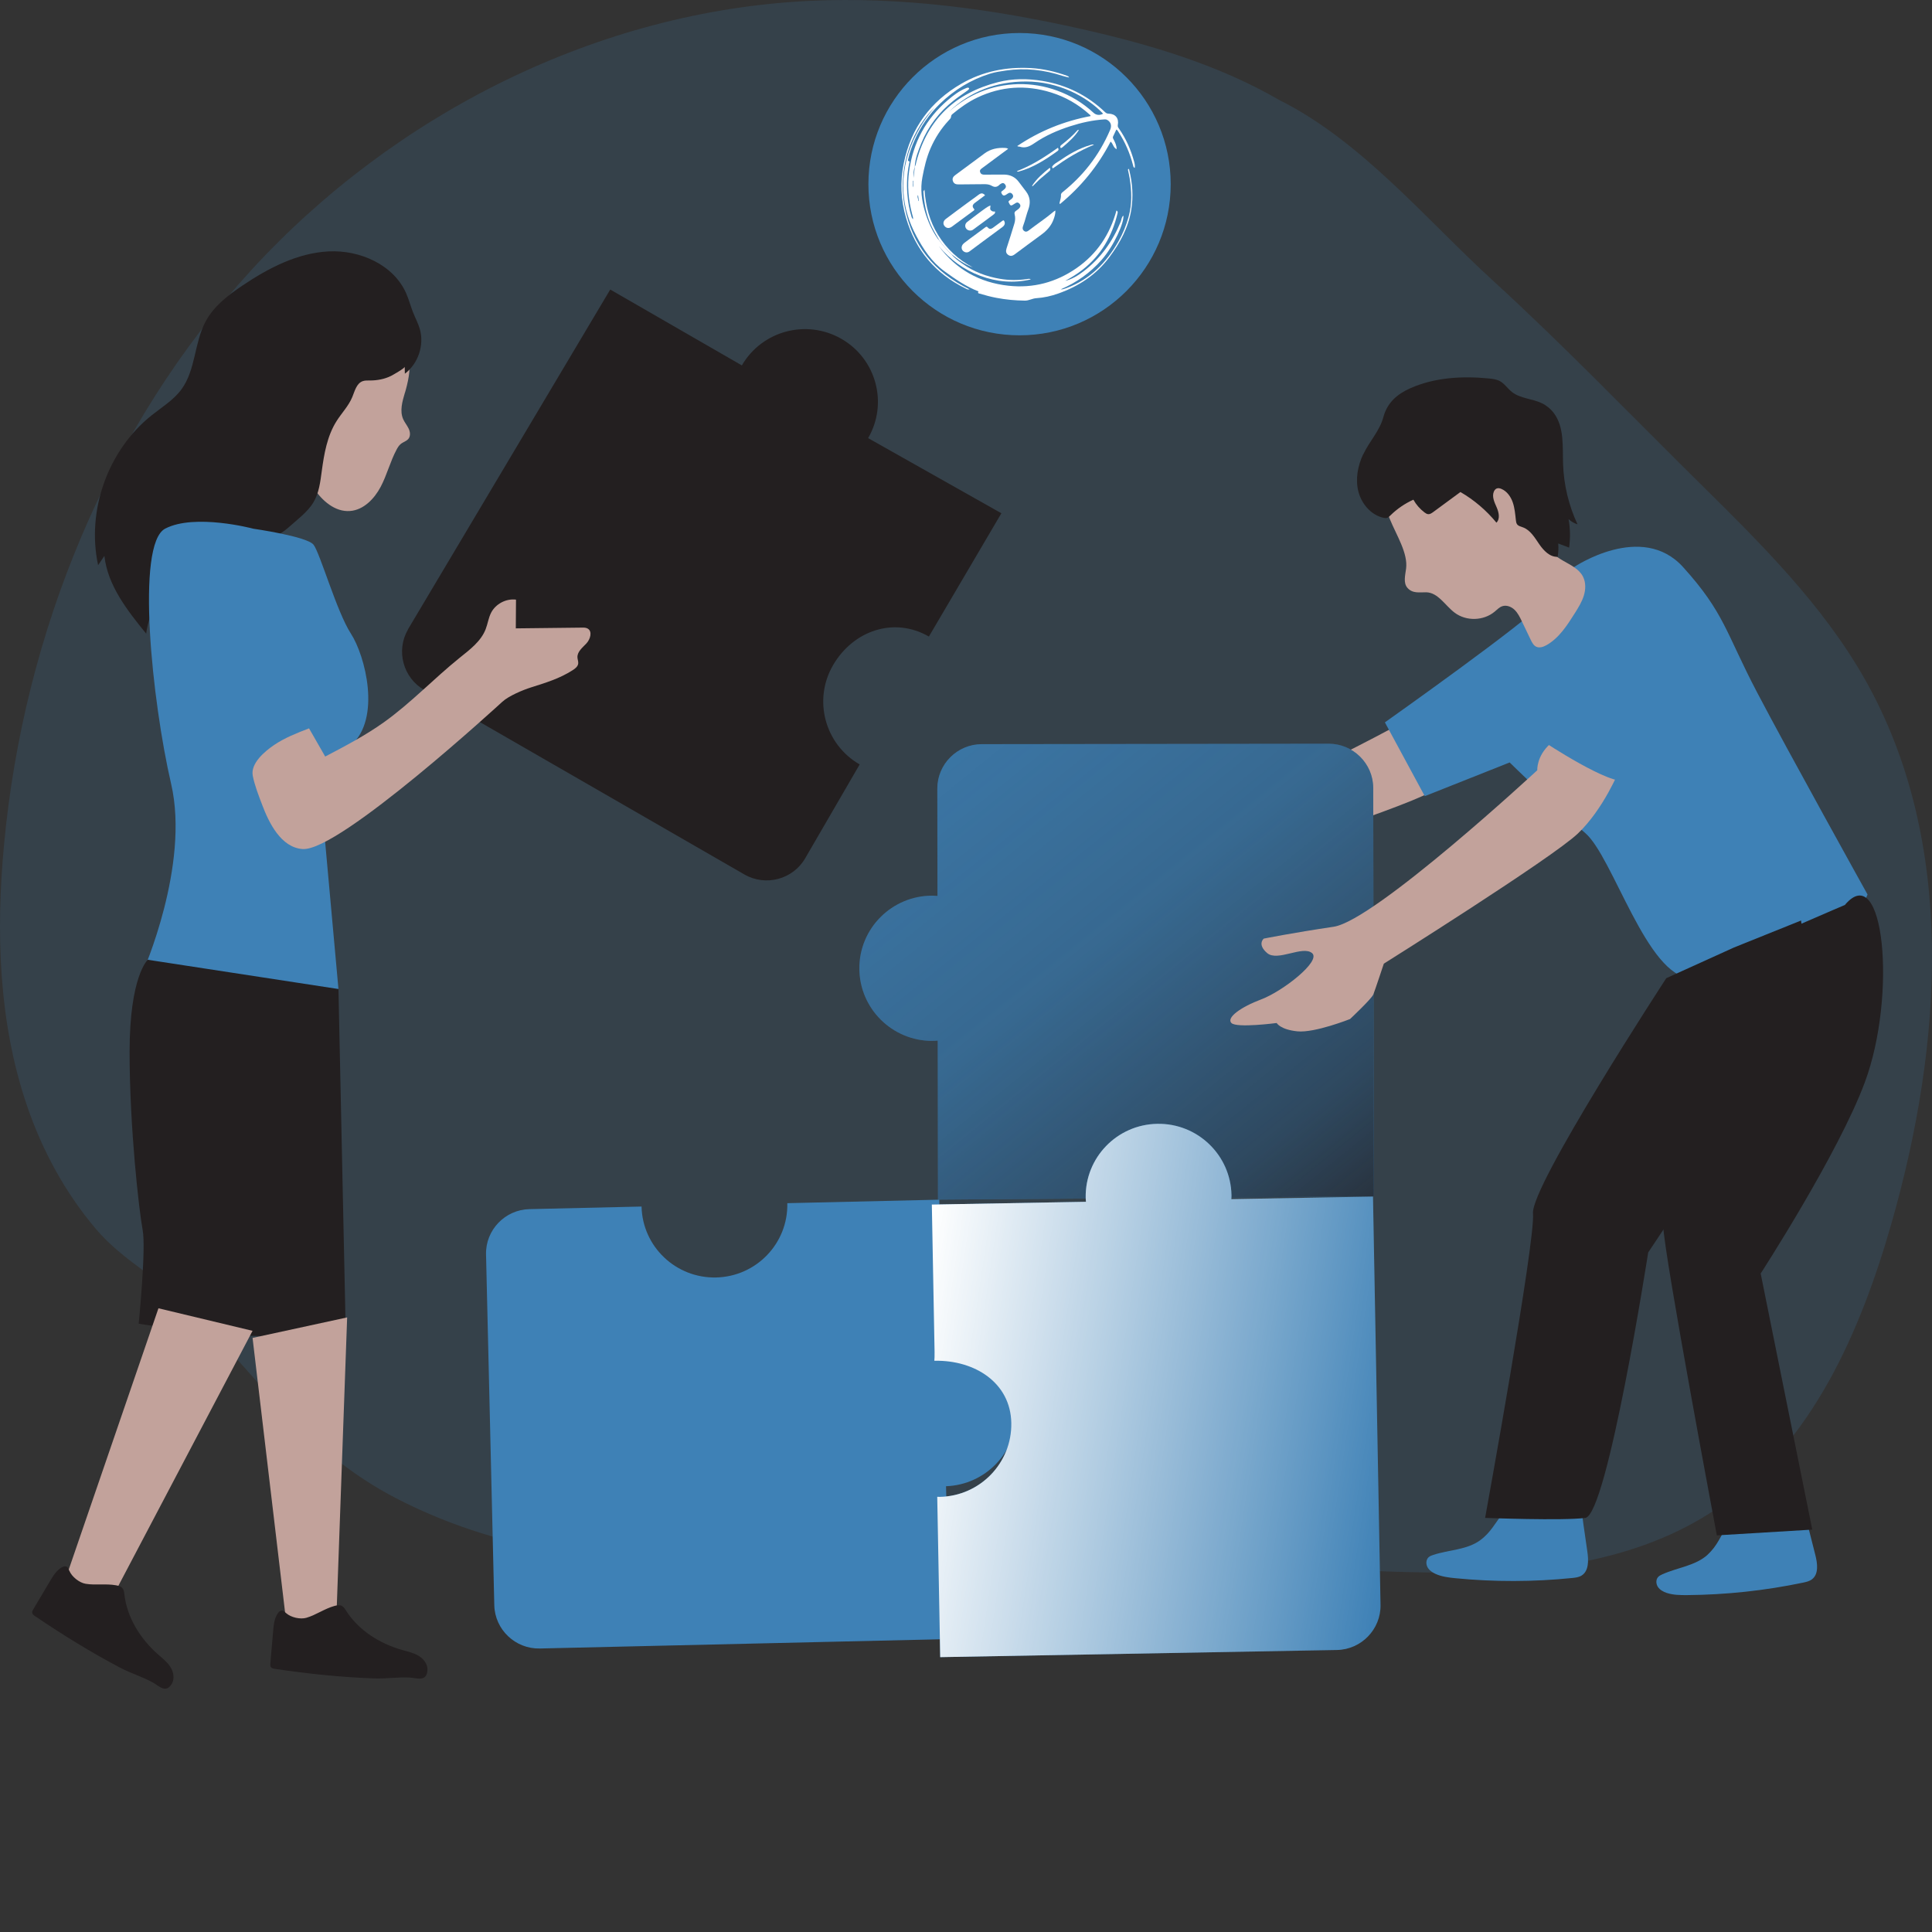 <?xml version="1.0" encoding="UTF-8" standalone="no"?>
<!DOCTYPE svg PUBLIC "-//W3C//DTD SVG 1.1//EN" "http://www.w3.org/Graphics/SVG/1.1/DTD/svg11.dtd">
<!-- Created with Vectornator (http://vectornator.io/) -->
<svg height="100%" stroke-miterlimit="10" style="fill-rule:nonzero;clip-rule:evenodd;stroke-linecap:round;stroke-linejoin:round;" version="1.1" viewBox="0 0 1024 1024" width="100%" xml:space="preserve" xmlns="http://www.w3.org/2000/svg" xmlns:vectornator="http://vectornator.io" xmlns:xlink="http://www.w3.org/1999/xlink">
<rect x="0" y="0" width="1024" height="1024" fill="#333333" stroke="none"/>
<defs>
<linearGradient gradientTransform="matrix(-636.275 -775.512 775.512 -636.275 748.777 688.714)" gradientUnits="userSpaceOnUse" id="LinearGradient" x1="0" x2="1" y1="0" y2="0">
<stop offset="0" stop-color="#231f20"/>
<stop offset="0.08" stop-color="#231f20" stop-opacity="0.69"/>
<stop offset="0.11" stop-color="#231f20" stop-opacity="0.58"/>
<stop offset="0.25" stop-color="#231f20" stop-opacity="0.25"/>
<stop offset="0.45" stop-color="#231f20" stop-opacity="0.05"/>
<stop offset="1" stop-color="#231f20" stop-opacity="0"/>
</linearGradient>
<linearGradient gradientTransform="matrix(263.479 38.39 -38.39 263.479 481.201 725.773)" gradientUnits="userSpaceOnUse" id="LinearGradient_2" x1="0" x2="1" y1="0" y2="0">
<stop offset="0" stop-color="#ffffff"/>
<stop offset="1" stop-color="#ffffff" stop-opacity="0"/>
</linearGradient>
</defs>
<clipPath id="ArtboardFrame">
<rect height="1024" width="1024" x="0" y="0"/>
</clipPath>
<g clip-path="url(#ArtboardFrame)" id="Layer-1" vectornator:layerName="Layer 1">
<g opacity="1" vectornator:layerName="Group 1">
<path d="M969.485 731.769C954.569 758.614 935.382 782.387 909.988 799.575C867.575 828.293 813.843 834.394 762.615 833.573C715.93 832.816 661.02 831.133 618.165 811.546C579.181 793.748 541.27 800.564 500.035 810.2C403.932 832.669 298.382 839.569 210.589 794.442C161.759 769.343 137.922 731.285 101.211 693.942C85.937 678.415 65.487 668.696 50.718 651.255C34.54 632.152 22.359 609.704 14.301 586.036C-0.783 541.792-2.214 493.951 2.162 447.414C12.66 335.511 57.261 225.964 133.231 143.115C209.2 60.266 317.043 5.756 429.325 0.454C477.776-1.839 526.291 4.767 573.606 15.454C609.813 23.638 645.852 34.389 677.977 52.966C721.674 74.804 755.693 116.207 791.206 148.648C829.138 183.32 864.356 220.053 901.131 256.344C933.446 288.238 966.182 320.679 988.525 360.189C1037.12 446.131 1029.7 553.258 1002.58 648.204C994.415 676.795 983.959 705.723 969.506 731.769L969.485 731.769Z" fill="#3e81b6" fill-rule="nonzero" opacity="0.18" stroke="none" vectornator:layerName="path"/>
<path d="M214.587 208.208C213.24 212.794 211.747 217.865 213.724 222.24C214.503 223.945 215.744 225.417 216.564 227.1C217.385 228.783 217.679 230.95 216.564 232.465C215.555 233.833 213.682 234.253 212.378 235.347C211.452 236.105 210.8 237.178 210.232 238.23C206.824 244.562 205.12 251.694 201.753 258.048C198.387 264.401 192.707 270.292 185.554 270.839C177.58 271.47 170.596 265.348 166.241 258.637C159.319 247.949 156.5 234.674 158.477 222.072C160.182 211.153 165.378 200.95 172.489 192.492C175.434 189 178.779 185.697 182.882 183.698C187.595 181.405 193.001 180.963 198.24 180.942C205.33 180.921 214.334 182.436 216.606 190.452C217.995 195.396 216.017 203.474 214.629 208.187L214.587 208.208Z" fill="#c2a29b" fill-rule="nonzero" opacity="1" stroke="none" vectornator:layerName="path"/>
<path d="M196.115 201.665C194.789 201.665 193.422 201.581 192.18 202.044C188.94 203.243 188.036 207.261 186.71 210.459C184.775 215.172 181.072 218.916 178.358 223.229C173.393 231.098 171.773 240.565 170.532 249.78C169.775 255.418 169.08 261.267 166.177 266.169C163.126 271.344 157.32 275.594 152.902 279.57C147.958 283.988 141.268 286.702 135.124 288.932C122.249 293.603 108.216 296.022 96.792 304.017C86.315 311.338 79.141 323.183 77.479 335.848C67.486 323.582 57.093 310.37 55.326 294.634C54.211 296.274 53.117 297.915 52.002 299.556C45.753 270.587 57.219 238.545 80.404 220.095C85.916 215.719 92.101 211.953 96.245 206.272C103.777 195.922 102.936 181.531 109.037 170.276C113.371 162.26 120.881 156.475 128.455 151.383C142.214 142.126 157.551 134.111 174.108 133.248C190.666 132.386 208.569 140.254 215.259 155.423C216.711 158.726 217.616 162.239 218.941 165.605C220.119 168.551 221.634 171.37 222.518 174.399C224.958 182.899 221.655 192.745 214.586 198.067C214.565 196.847 214.544 195.606 214.502 194.386C214.502 195.206 208.233 198.741 207.286 199.225C203.857 200.95 199.88 201.665 196.072 201.665L196.115 201.665Z" fill="#231f20" fill-rule="nonzero" opacity="1" stroke="none" vectornator:layerName="path"/>
<path d="M134.093 280.201C134.093 280.201 162.706 284.283 166.177 288.701C169.648 293.119 178.442 324.192 185.995 335.848C193.548 347.503 202.237 380.828 185.995 395.092C169.753 409.356 169.753 417.729 169.753 417.729L179.389 524.225C179.389 524.225 89.45 533.65 75.607 515.41C75.607 515.41 100.769 458.796 90.691 415.415C80.635 372.013 71.82 288.364 87.557 280.18C103.272 271.996 134.093 280.18 134.093 280.18L134.093 280.201Z" fill="#3e81b6" fill-rule="nonzero" opacity="1" stroke="none" vectornator:layerName="path"/>
<path d="M78.32 508.72C78.32 508.72 68.685 517.304 68.685 557.55C68.685 597.796 73.713 641.83 75.606 651.886C77.5 661.942 73.502 701.579 73.502 701.579C73.502 701.579 162.411 716.663 183.154 701.579L179.389 524.204L78.32 508.699L78.32 508.72Z" fill="#231f20" fill-rule="nonzero" opacity="1" stroke="none" vectornator:layerName="path"/>
<path d="M83.98 693.416L34.098 838.707L56.735 851.919L133.862 705.365L83.98 693.416Z" fill="#c2a29b" fill-rule="nonzero" opacity="1" stroke="none" vectornator:layerName="path"/>
<path d="M36.77 832.648C36.412 831.764 36.097 830.733 35.234 830.333C34.477 829.976 33.572 830.291 32.836 830.691C29.954 832.29 28.144 835.256 26.461 838.097C23.516 843.083 20.549 848.048 17.604 853.034C17.288 853.56 16.973 854.128 17.036 854.717C17.12 855.537 17.857 856.105 18.551 856.568C33.151 866.477 48.194 875.755 63.804 883.981C69.4 886.927 75.733 888.799 81.182 891.85C84.359 893.638 87.977 897.761 91.112 892.333C92.669 889.619 91.954 886.064 90.249 883.434C88.545 880.804 86 878.848 83.644 876.765C74.387 868.581 67.381 857.41 65.929 845.123C65.803 843.987 65.677 842.767 64.982 841.862C64.162 840.81 62.731 840.453 61.406 840.221C56.083 839.275 50.634 840.306 45.396 839.443C42.051 838.896 38.074 835.719 36.791 832.606L36.77 832.648Z" fill="#231f20" fill-rule="nonzero" opacity="1" stroke="none" vectornator:layerName="path"/>
<path d="M133.862 709.131L151.933 861.681L178.063 863.763L183.996 698.255L133.862 709.131Z" fill="#c2a29b" fill-rule="nonzero" opacity="1" stroke="none" vectornator:layerName="path"/>
<path d="M151.702 855.053C150.987 854.422 150.271 853.623 149.304 853.644C148.462 853.644 147.789 854.338 147.306 855.011C145.412 857.704 145.054 861.155 144.78 864.437C144.276 870.201 143.771 875.966 143.287 881.751C143.245 882.361 143.203 883.013 143.518 883.518C143.96 884.213 144.865 884.402 145.685 884.528C163.126 887.137 180.714 888.967 198.344 889.598C204.656 889.83 211.178 888.757 217.405 889.157C221.024 889.388 226.094 891.555 226.557 885.286C226.788 882.151 224.6 879.269 221.928 877.649C219.256 876.029 216.1 875.355 213.092 874.493C201.205 871.127 190.034 864.1 183.407 853.665C182.797 852.697 182.166 851.645 181.135 851.14C179.936 850.551 178.505 850.846 177.201 851.203C171.983 852.655 167.523 855.958 162.432 857.452C159.171 858.42 154.227 857.284 151.702 855.032L151.702 855.053Z" fill="#231f20" fill-rule="nonzero" opacity="1" stroke="none" vectornator:layerName="path"/>
<path d="M216.206 333.618L323.438 153.466L393.201 193.67C403.889 175.262 427.516 168.971 446.008 179.617C464.48 190.262 470.812 213.804 460.124 232.213L530.751 272.038L492.334 337.383C473.863 326.738 452.214 334.186 441.527 352.573C430.839 370.982 437.172 394.524 455.643 405.169L426.758 454.925C420.257 466.117 405.782 469.967 394.548 463.487L224.852 365.722C213.618 359.242 209.747 344.81 216.248 333.639L216.227 333.639L216.206 333.618Z" fill="#231f20" fill-rule="nonzero" opacity="1" stroke="none" vectornator:layerName="path"/>
<path d="M160.517 450.002C180.02 451.264 266.172 372.013 266.172 372.013C269.664 368.794 277.112 365.722 281.467 364.334C289.272 361.851 296.53 359.705 303.536 355.203C304.861 354.361 306.25 353.288 306.46 351.732C306.608 350.638 306.124 349.586 306.061 348.492C305.871 345.441 308.732 343.253 310.815 341.023C312.898 338.793 314.118 334.627 311.446 333.134C310.563 332.629 309.49 332.629 308.459 332.65C296.762 332.776 285.085 332.923 273.388 333.05C273.43 327.979 273.451 322.888 273.493 317.818C268.234 317.145 262.7 320.069 260.281 324.781C258.893 327.516 258.514 330.651 257.399 333.512C254.895 339.95 249.026 344.305 243.64 348.639C229.923 359.684 217.763 372.623 203.435 382.847C193.653 389.811 183.007 395.407 172.362 400.982C169.501 395.996 166.66 391.031 163.799 386.045C157.382 388.528 150.903 391.031 145.222 394.902C140.32 398.247 132.704 404.601 133.967 411.165C134.934 416.172 137.122 421.747 138.932 426.523C142.487 435.948 148.862 449.265 160.475 450.023L160.517 450.002Z" fill="#c2a29b" fill-rule="nonzero" opacity="1" stroke="none" vectornator:layerName="path"/>
<path d="M905.149 823.98C898.649 829.913 889.118 830.796 881.082 834.415C880.219 834.793 879.356 835.235 878.746 835.951C877.547 837.381 877.715 839.632 878.767 841.168C879.819 842.704 881.565 843.651 883.333 844.261C886.783 845.418 890.528 845.46 894.167 845.439C914.806 845.271 935.445 843.062 955.642 838.833C957.304 838.496 959.008 838.097 960.354 837.087C964.057 834.31 963.3 828.65 962.163 824.169C960.943 819.351 959.723 814.534 958.503 809.716C957.43 805.382 957.451 802.289 952.002 803.93C950.13 804.498 948.404 805.424 946.511 805.929C944.344 806.518 942.072 806.497 939.842 806.476C933.278 806.434 926.735 806.392 920.171 806.35C919.182 806.35 918.13 806.35 917.268 806.834C916.573 807.233 916.068 807.885 915.627 808.538C911.861 814.092 910.367 819.162 905.107 823.959L905.149 823.98Z" fill="#3e81b6" fill-rule="nonzero" opacity="1" stroke="none" vectornator:layerName="path"/>
<path d="M784.621 816.301C777.531 821.518 767.958 821.392 759.606 824.148C758.722 824.443 757.797 824.779 757.124 825.431C755.777 826.736 755.714 828.987 756.598 830.628C757.481 832.269 759.122 833.405 760.826 834.183C764.15 835.698 767.853 836.14 771.472 836.498C792.026 838.496 812.77 838.454 833.303 836.371C834.987 836.203 836.733 835.993 838.184 835.13C842.161 832.753 841.992 827.051 841.34 822.465C840.625 817.542 839.91 812.64 839.215 807.717C838.605 803.299 838.942 800.227 833.346 801.279C831.431 801.637 829.601 802.394 827.686 802.689C825.477 803.047 823.226 802.794 820.996 802.542C814.474 801.805 807.973 801.09 801.451 800.354C800.463 800.248 799.432 800.143 798.506 800.522C797.77 800.838 797.202 801.427 796.697 802.037C792.363 807.149 790.364 812.051 784.621 816.28L784.621 816.301Z" fill="#3e81b6" fill-rule="nonzero" opacity="1" stroke="none" vectornator:layerName="path"/>
<path d="M745.005 382.111C745.005 382.111 642.507 437.947 620.437 435.633C598.368 433.318 583.01 432.498 583.01 432.498C583.01 432.498 578.739 434.518 582.947 440.408C587.155 446.299 602.134 441.018 606.005 446.341C609.876 451.664 585.955 462.099 574.132 463.382C562.308 464.666 553.662 468.2 555.639 471.608C557.617 475.016 578.929 477.583 578.929 477.583C578.929 477.583 579.854 481.433 588.501 484.61C597.148 487.787 617.113 485.241 617.113 485.241C617.113 485.241 630.767 477.688 632.219 475.669C633.67 473.649 641.518 461.236 641.518 461.236C641.518 461.236 741.345 429.237 757.797 420.001C774.228 410.765 787.145 392.946 787.145 392.946C787.145 392.946 763.688 365.764 755.02 370.266C746.352 374.769 745.005 382.111 745.005 382.111Z" fill="#c2a29b" fill-rule="nonzero" opacity="1" stroke="none" vectornator:layerName="path"/>
<path d="M494.186 551.68C495.133 551.68 496.08 551.617 497.005 551.533L497.153 635.834L728.196 634.088L727.838 417.645C727.838 404.727 717.193 394.166 704.212 394.187L520.337 394.418C507.377 394.418 496.774 405.022 496.795 417.939L496.879 474.869C495.953 474.806 495.007 474.722 494.06 474.722C472.727 474.743 455.433 492.015 455.476 513.264C455.518 534.513 472.853 551.743 494.186 551.701L494.186 551.68Z" fill="#3e81b6" fill-rule="nonzero" opacity="1" stroke="none" vectornator:layerName="path"/>
<path d="M494.186 551.68C495.133 551.68 496.08 551.617 497.005 551.533L497.153 635.834L728.196 634.088L727.838 417.645C727.838 404.727 717.193 394.166 704.212 394.187L520.337 394.418C507.377 394.418 496.774 405.022 496.795 417.939L496.879 474.869C495.953 474.806 495.007 474.722 494.06 474.722C472.727 474.743 455.433 492.015 455.476 513.264C455.518 534.513 472.853 551.743 494.186 551.701L494.186 551.68Z" fill="url(#LinearGradient)" fill-rule="nonzero" opacity="1" stroke="none" vectornator:layerName="path"/>
<path d="M834.271 300.566C834.271 300.566 870.121 276.309 892.064 300.566C914.007 324.824 914.701 335.301 931.174 366.753C947.647 398.205 989.829 474.091 989.829 474.091C989.829 474.091 988.104 480.697 976.448 486.987C964.793 493.278 919.582 519.134 896.229 518.44C872.877 517.745 854.91 454.125 840.225 441.544C825.54 428.963 800.147 404.117 800.147 404.117L755.167 421.979L734.023 382.868C734.023 382.868 811.129 328.316 817.988 319.227C824.846 310.139 834.271 300.566 834.271 300.566Z" fill="#3e81b6" fill-rule="nonzero" opacity="1" stroke="none" vectornator:layerName="path"/>
<path d="M814.79 408.241C814.79 408.241 728.806 487.934 706.863 491.195C684.92 494.456 669.814 497.485 669.814 497.485C669.814 497.485 666.154 500.515 671.645 505.164C677.136 509.814 690.39 500.978 695.418 505.164C700.446 509.351 679.765 525.445 668.615 529.632C657.465 533.819 649.912 539.415 652.668 542.213C655.424 545.011 676.673 542.213 676.673 542.213C676.673 542.213 678.503 545.705 687.655 546.631C696.807 547.557 715.552 540.109 715.552 540.109C715.552 540.109 726.976 529.401 727.901 527.065C728.827 524.73 733.455 510.761 733.455 510.761C733.455 510.761 822.574 454.841 836.291 441.797C850.008 428.753 858.234 408.241 858.234 408.241C858.234 408.241 828.97 387.728 821.648 394.25C814.327 400.772 814.79 408.241 814.79 408.241Z" fill="#c2a29b" fill-rule="nonzero" opacity="1" stroke="none" vectornator:layerName="path"/>
<path d="M896.187 329.01C896.187 329.01 869.679 410.218 861.895 413.584C854.11 416.951 817.988 392.967 817.988 392.967L839.257 331.808C839.257 331.808 855.73 298.252 872.182 299.662C888.634 301.071 896.881 315.041 896.187 329.01Z" fill="#3e81b6" fill-rule="nonzero" opacity="1" stroke="none" vectornator:layerName="path"/>
<path d="M745.258 301.366C744.816 304.858 743.68 308.876 745.931 311.527C748.603 314.662 752.306 313.905 755.819 313.926C762.173 313.968 765.939 320.952 771.051 324.781C777.173 329.347 786.325 329.094 792.195 324.192C793.457 323.14 794.635 321.857 796.171 321.331C798.422 320.532 801.01 321.542 802.735 323.204C804.46 324.866 805.575 327.117 806.606 329.305C808.163 332.566 809.719 335.806 811.297 339.067C811.992 340.518 812.791 342.075 814.222 342.769C815.947 343.59 818.009 342.874 819.692 341.928C826.298 338.204 830.632 331.451 834.713 324.971C836.543 322.046 838.416 319.059 839.447 315.756C840.478 312.453 840.583 308.687 839.005 305.594C836.943 301.576 832.567 299.535 828.675 297.305C826.256 295.917 823.92 294.339 821.859 292.446C818.787 289.605 816.41 286.092 814.18 282.515C810.182 276.099 806.606 269.387 802.293 263.181C799.369 258.995 796.045 254.997 791.795 252.241C787.545 249.485 782.58 248.097 777.615 247.36C771.577 246.456 765.413 246.456 759.333 246.834C753.358 247.213 747.172 248.055 742.123 251.294C721.358 264.675 747.32 284.998 745.258 301.387L745.258 301.366Z" fill="#c2a29b" fill-rule="nonzero" opacity="1" stroke="none" vectornator:layerName="path"/>
<path d="M722.536 240.712C719.633 246.855 718.287 254.008 719.991 260.593C721.695 267.178 726.807 273.069 733.371 274.458C733.918 274.584 734.486 274.668 735.033 274.521C735.791 274.331 736.38 273.742 736.948 273.174C740.482 269.703 744.627 266.863 749.129 264.843C750.602 267.494 752.642 269.808 755.041 271.618C755.63 272.059 756.282 272.48 757.018 272.522C757.965 272.585 758.807 271.975 759.585 271.428C764.403 267.873 769.242 264.338 774.059 260.783C781.297 264.969 787.797 270.503 793.141 277.024C795.203 274.984 794.404 271.491 793.225 268.819C792.047 266.148 790.617 263.118 791.816 260.467C792.11 259.815 792.573 259.226 793.225 258.931C794.046 258.574 794.993 258.784 795.813 259.142C798.716 260.383 800.736 263.223 801.788 266.253C802.84 269.282 803.092 272.522 803.45 275.72C803.534 276.456 803.639 277.235 804.06 277.845C804.754 278.855 806.101 279.107 807.237 279.528C811.108 280.959 813.422 284.914 815.779 288.364C818.135 291.814 821.459 295.328 825.582 295.117C825.982 292.803 826.087 290.405 825.898 288.07C827.812 288.785 829.748 289.521 831.662 290.236C832.357 285.229 832.273 280.117 831.389 275.152C832.735 276.414 834.355 277.361 836.123 277.908C831.473 267.978 828.843 257.059 828.465 246.056C828.149 236.715 829.159 226.427 823.605 219.001C821.943 216.771 819.755 214.961 817.272 213.741C812.118 211.237 805.785 211.301 801.283 207.703C799.053 205.915 797.433 203.327 794.929 201.981C793.204 201.055 791.227 200.802 789.291 200.613C775.153 199.203 760.49 200.003 747.467 205.788C740.545 208.86 735.286 213.425 733.245 220.978C731.204 228.531 725.966 233.622 722.621 240.691L722.536 240.712Z" fill="#231f20" fill-rule="nonzero" opacity="1" stroke="none" vectornator:layerName="path"/>
<path d="M919.077 502.177L883.164 518.461C883.164 518.461 811.129 628.807 812.518 643.176C813.885 657.545 787.145 804.519 787.145 804.519C787.145 804.519 828.57 806.097 840.246 804.519C851.922 802.941 873.571 663.836 873.571 663.836L960.691 533.124L954.59 487.892L919.077 502.177Z" fill="#231f20" fill-rule="nonzero" opacity="1" stroke="none" vectornator:layerName="path"/>
<path d="M977.816 479.645C998.623 454.925 1005.54 527.507 988.398 573.644C974.324 611.513 933.194 674.986 933.194 674.986L960.543 810.726L909.967 813.776C909.967 813.776 882.218 666.487 881.481 649.467C880.745 632.447 901.804 571.036 901.804 571.036C901.804 571.036 911.04 510.529 925.977 502.892C940.915 495.255 977.795 479.666 977.795 479.666L977.816 479.645Z" fill="#231f20" fill-rule="nonzero" opacity="1" stroke="none" vectornator:layerName="path"/>
<path d="M540.386 177.723C584.63 177.723 620.5 141.855 620.5 97.609C620.5 53.364 584.63 17.495 540.386 17.495C496.141 17.495 460.273 53.364 460.273 97.609C460.273 141.855 496.141 177.723 540.386 177.723Z" fill="#3e81b6" fill-rule="nonzero" opacity="1" stroke="none" vectornator:layerName="path"/>
<path d="M502.77 845.229L501.423 787.731C522.525 786.973 539.145 769.469 538.64 748.41C538.135 727.33 520.715 710.625 499.614 710.835L497.847 635.855L417.291 637.706C417.796 658.955 400.902 676.585 379.569 677.09C358.236 677.574 340.522 660.743 340.038 639.494L280.626 640.862C267.666 641.156 257.294 651.97 257.61 664.888L261.986 850.804C262.28 863.721 273.136 874.03 286.117 873.736L503.359 868.728L502.812 845.229L502.77 845.229Z" fill="#3e81b6" fill-rule="nonzero" opacity="1" stroke="none" vectornator:layerName="path"/>
<path d="M495.428 721.228C516.76 720.85 535.611 732.926 536.01 754.174C536.41 775.423 519.411 792.969 498.079 793.369C497.637 793.369 497.195 793.327 496.753 793.327L498.331 878.322L708.567 874.535C721.527 874.304 731.941 863.553 731.709 850.635L727.712 634.214L652.647 635.56C652.668 634.866 652.731 634.151 652.71 633.435C652.31 612.187 634.701 595.251 613.368 595.65C592.036 596.029 575.058 613.575 575.436 634.845C575.436 635.56 575.541 636.275 575.584 636.97L493.892 638.442L495.344 716.516C495.428 721.27 494.986 721.27 495.428 721.27L495.428 721.228Z" fill="#3e81b6" fill-rule="nonzero" opacity="1" stroke="none" vectornator:layerName="path"/>
<path d="M495.428 721.228C516.76 720.85 535.611 732.926 536.01 754.174C536.41 775.423 519.411 792.969 498.079 793.369C497.637 793.369 497.195 793.327 496.753 793.327L498.331 878.322L708.567 874.535C721.527 874.304 731.941 863.553 731.709 850.635L727.712 634.214L652.647 635.56C652.668 634.866 652.731 634.151 652.71 633.435C652.31 612.187 634.701 595.251 613.368 595.65C592.036 596.029 575.058 613.575 575.436 634.845C575.436 635.56 575.541 636.275 575.584 636.97L493.892 638.442L495.344 716.516C495.428 721.27 494.986 721.27 495.428 721.27L495.428 721.228Z" fill="url(#LinearGradient_2)" fill-rule="nonzero" opacity="1" stroke="none" vectornator:layerName="path"/>
<g opacity="1" vectornator:layerName="path">
<clipPath clip-rule="nonzero" id="ClipPath">
<path d="M618.081 48.828L491.457 17.663L460.293 144.287L586.918 175.451L618.081 48.828Z"/>
</clipPath>
<g clip-path="url(#ClipPath)">
<path d="M484.884 88.338C485.375 87.484 485.486 86.513 485.733 85.585C491.751 62.989 506.502 49.306 528.878 43.567C536.689 41.565 544.631 41.574 552.583 42.894C565.343 45.013 576.383 50.558 585.74 59.466C586.282 59.983 586.807 60.219 587.575 60.238C591.236 60.331 593.161 62.719 592.456 66.294C592.299 67.123 592.703 67.636 593.098 68.197C596.811 73.49 599.373 79.317 601.077 85.536C601.371 86.619 601.634 87.722 601.45 88.992C600.693 88.753 600.677 88.147 600.546 87.644C598.915 81.267 596.338 75.301 592.73 69.79C592.472 69.397 592.288 68.932 591.688 68.663C591.094 69.918 590.484 71.156 589.921 72.416C589.637 73.065 590.089 73.595 590.352 74.136C591.073 75.619 591.846 77.084 591.836 79.082C590 78.214 590.026 76.204 588.643 75.056C581.974 87.968 572.985 98.94 561.803 108.161C561.351 107.648 561.682 107.241 561.761 106.849C561.987 105.695 562.429 104.588 562.34 103.371C562.277 102.515 562.934 102.063 563.513 101.59C568.604 97.463 573.222 92.875 577.267 87.714C581.8 81.933 585.472 75.646 588.364 68.902C589.327 66.669 588.864 64.878 587.092 63.698C586.539 63.33 585.982 63.247 585.351 63.285C579.144 63.663 573.122 65.02 567.237 66.911C560.536 69.063 554.098 71.877 548.286 75.865C545.83 77.548 543.5 78.73 540.513 77.753C540.15 77.633 539.724 77.827 539.161 77.4C551.095 69.358 564.049 64.168 578.045 61.527C578.003 60.969 577.603 60.797 577.324 60.548C571.407 55.257 564.696 51.387 557.091 49.014C543.731 44.847 530.667 45.723 518.112 51.66C513.33 53.922 508.906 57.046 504.793 60.483C504.39 60.82 504.123 61.169 504.094 61.793C504.054 62.651 503.35 63.26 502.794 63.862C498.741 68.243 495.557 73.187 493.187 78.653C491.052 83.577 489.866 88.76 488.879 94.021C487.717 100.22 488.502 106.229 490.263 112.156C491.805 117.34 493.995 122.251 497.143 126.692C497.266 126.866 497.45 126.997 497.722 127.268C499.706 130.071 501.873 132.492 504.261 134.718C505.849 136.805 507.999 138.259 510.085 139.754C516.103 144.067 522.877 146.597 530.13 147.801C534.753 148.569 539.44 148.604 544.105 147.946C544.846 147.84 545.62 147.555 546.345 148.098C537.225 150.215 528.268 149.442 519.543 146.182C510.855 142.935 503.588 137.6 497.625 130.515C506.854 142.877 519.28 149.783 534.511 151.443C547.634 152.873 559.736 149.647 570.587 142.113C581.401 134.609 588.28 124.283 591.752 111.555C592.598 112.056 592.414 112.645 592.288 113.171C589.443 125.132 583.604 135.237 573.848 142.917C570.96 145.192 567.826 147.076 564.612 148.849C568.199 147.967 571.265 146.107 574.169 143.908C583.305 136.981 589.716 128.007 594.024 117.461C594.46 116.401 594.371 115.111 595.412 114.27C595.949 117.696 590.542 130.211 583.815 137.828C577.819 144.612 570.65 149.719 562.245 153.34C563.223 153.411 563.807 153.229 565.254 152.693C577.708 148.079 586.366 139.246 592.798 127.943C595.144 123.823 596.922 119.454 598.189 114.893C600.067 108.139 599.82 101.304 598.747 94.46C598.557 93.251 598.252 92.059 598.016 90.855C597.932 90.406 597.669 89.933 598.079 89.494C598.489 89.582 598.457 89.941 598.531 90.215C600.267 97.125 600.719 104.09 599.599 111.157C598.095 120.624 593.645 128.724 588.028 136.267C581.085 145.601 571.791 151.714 560.93 155.568C557.159 156.905 553.241 157.796 549.265 158.044C547.129 158.177 545.33 159.363 543.205 159.337C538.125 159.274 533.097 158.818 528.095 157.858C525.123 157.286 522.209 156.521 519.316 155.648C518.796 155.491 517.965 155.471 518.648 154.466C512.022 151.871 506.267 147.921 500.554 143.747C493.753 138.778 489.399 132.066 485.586 124.894C481.812 117.793 479.39 110.201 478.866 102.12C478.243 92.506 480.086 83.338 484.034 74.55C486.96 68.037 490.739 62.102 495.496 56.781C484.77 67.009 475.158 87.277 479.516 109.727C483.444 129.968 495.153 144.285 513.925 153.367C512.867 153.594 512.365 153.177 511.881 152.943C495.805 145.141 485.26 132.615 480.23 115.506C477.417 105.938 477.018 96.203 479.034 86.416C482.862 67.835 493.162 53.862 509.494 44.396C520.879 37.798 533.323 35.355 546.393 36.081C552.978 36.448 559.358 37.952 565.564 40.172C565.964 40.315 566.353 40.473 566.663 41.086C565.411 40.778 564.312 40.583 563.266 40.238C553.43 37.004 543.405 35.863 533.118 37.385C530.298 37.802 527.474 38.197 524.75 39.046C514.588 42.218 505.753 47.636 498.132 55.046C492.416 60.604 487.951 67.053 484.73 74.339C483.334 77.498 482.123 80.74 481.415 84.14C481.317 84.606 480.854 85.172 481.818 85.454C482.26 85.584 481.974 86.252 481.888 86.658C480.773 91.959 480.501 97.313 480.902 102.703C481.215 106.906 481.927 111.044 483.184 115.077C483.323 115.525 483.326 115.524 483.948 116.211C484.036 115.183 483.675 114.332 483.451 113.481C481.477 105.991 480.784 98.388 481.852 90.715C483.96 75.581 490.748 62.938 502.435 53.009C505.31 50.566 508.284 48.249 511.823 46.808C512.404 46.572 513.026 46.2 513.683 46.731C513.631 47.45 513.064 47.77 512.588 48.118C510.22 49.85 507.767 51.473 505.465 53.289C497.819 59.319 492.056 66.822 488.339 75.833C486.707 79.788 485.108 83.78 484.841 88.34C484.159 90.408 484.128 92.349 484.193 94.301C484.424 92.313 484.654 90.325 484.884 88.338ZM539.608 44.585C546.714 44.444 553.593 45.579 560.289 48.017C567.505 50.643 573.911 54.527 579.539 59.729C580.985 61.067 582.852 61.273 584.677 60.262C576.031 51.079 560.809 43.185 543.805 43.19C528.063 43.195 514.288 48.359 502.827 59.309C513.278 50.1 525.391 45.008 539.608 44.585ZM486.776 106.397C486.829 106.46 486.879 106.525 486.939 106.582C486.945 106.587 487.036 106.532 487.034 106.513C486.882 105.458 486.725 104.403 486.569 103.348C485.961 104.415 486.69 105.292 486.776 106.397ZM484.125 96.581C484.109 96.293 484.354 95.959 483.947 95.708C483.905 96.887 483.728 98.04 483.967 99.313C484.29 98.402 483.98 97.575 484.125 96.581Z" fill="#ffffff" fill-rule="nonzero" opacity="1" stroke="none" vectornator:layerName="path"/>
<path d="M518.727 97.645C515.082 97.683 511.54 97.709 507.999 97.744C506.666 97.758 505.56 97.373 505.072 96.006C504.583 94.639 505.155 93.655 506.257 92.842C511.472 88.995 516.66 85.115 521.883 81.278C525.102 78.912 528.794 78.208 532.702 78.405C533.207 78.431 533.749 78.484 534.338 78.899C532.97 79.903 531.661 80.866 530.351 81.837C527.111 84.234 523.871 86.629 520.647 89.041C519.916 89.587 519.09 90.105 519.511 91.277C519.911 92.394 520.758 92.583 521.809 92.57C525.218 92.526 528.626 92.514 532.034 92.529C535.29 92.545 537.988 93.732 539.966 96.4C541.244 98.122 542.574 99.808 543.858 101.528C546.067 104.49 546.272 107.669 545.01 111.088C544.236 113.175 543.7 115.349 543.042 117.479C542.8 118.272 542.522 119.057 542.238 119.835C541.885 120.78 541.896 121.657 542.722 122.346C543.595 123.072 544.426 122.787 545.225 122.169C549.685 118.708 554.435 115.629 558.732 111.951C558.853 111.846 559.016 111.792 559.384 111.594C559.421 113.4 558.921 114.916 558.374 116.391C557.128 119.743 554.834 122.263 551.968 124.348C547.224 127.8 542.527 131.316 537.814 134.812C536.478 135.804 535.379 135.873 534.233 135.002C533.218 134.229 533.007 133.166 533.48 131.691C534.895 127.281 536.342 122.878 537.657 118.438C538.114 116.891 538.209 115.226 537.783 113.632C537.525 112.684 537.862 112.16 538.593 111.665C539.24 111.225 539.897 110.779 540.397 110.151C540.97 109.432 540.996 108.727 540.392 108.016C539.803 107.324 539.124 107.109 538.314 107.623C538.125 107.741 537.941 107.861 537.762 107.982C535.711 109.349 535.537 109.293 534.469 106.9C534.885 106.216 535.647 105.9 536.221 105.376C537.015 104.65 537.252 103.82 536.594 102.937C535.947 102.071 535.1 101.936 534.18 102.581C533.928 102.757 533.67 102.917 533.412 103.088C532.076 103.985 531.419 103.762 530.761 102.273C530.54 101.774 530.777 101.542 531.098 101.285C531.571 100.901 532.087 100.555 532.523 100.13C533.254 99.425 533.36 98.59 532.744 97.768C532.118 96.933 531.335 96.8 530.461 97.426C530.246 97.58 529.988 97.683 529.809 97.869C528.573 99.171 527.274 99.419 525.644 98.472C523.529 97.245 521.131 97.722 518.727 97.645Z" fill="#ffffff" fill-rule="nonzero" opacity="1" stroke="none" vectornator:layerName="path"/>
<path d="M514.409 132.849C513.406 133.732 512.343 134.053 511.188 133.51C509.297 132.619 509.155 130.293 510.963 128.871C513.269 127.057 515.661 125.35 518.017 123.601C519.422 122.556 520.847 121.533 522.241 120.473C522.74 120.093 523.093 119.996 523.55 120.57C524.334 121.562 525.297 121.434 526.222 120.772C527.679 119.726 529.11 118.637 530.561 117.583C531.014 117.257 531.408 116.808 532.018 116.781C532.928 118.05 532.686 119.315 531.282 120.36C527.905 122.868 524.513 125.35 521.131 127.85C518.911 129.49 516.702 131.143 514.409 132.849Z" fill="#ffffff" fill-rule="nonzero" opacity="1" stroke="none" vectornator:layerName="path"/>
<path d="M512.326 107.854C514.52 106.25 516.624 104.682 518.764 103.158C520.095 102.207 520.952 102.284 522.109 103.487C520.289 104.851 518.48 106.2 516.676 107.551C515.803 108.206 515.209 108.973 515.792 110.114C515.966 110.453 516.255 110.734 516.481 111.029C516.287 111.634 515.766 111.844 515.361 112.144C511.782 114.806 508.19 117.453 504.592 120.089C503.178 121.124 501.842 121.082 500.805 120.019C499.655 118.839 499.806 117.193 501.3 116.053C504.326 113.745 507.402 111.504 510.458 109.236C511.056 108.793 511.654 108.351 512.326 107.854Z" fill="#ffffff" fill-rule="nonzero" opacity="1" stroke="none" vectornator:layerName="path"/>
<path d="M520.358 111.783C521.867 110.77 523.166 109.587 524.928 108.888C525.086 109.83 524.439 110.654 525.155 111.403C525.791 112.069 526.527 112.242 527.358 112.082C527.579 112.895 527.132 113.304 526.69 113.635C523.04 116.361 519.39 119.084 515.708 121.757C514.614 122.549 512.943 122.236 512.151 121.244C511.28 120.152 511.413 118.601 512.645 117.629C515.151 115.65 517.733 113.764 520.358 111.783Z" fill="#ffffff" fill-rule="nonzero" opacity="1" stroke="none" vectornator:layerName="path"/>
<path d="M504.343 134.776C501.867 132.491 499.7 130.072 497.796 127.305C496.233 124.472 494.514 121.831 493.264 118.924C490.9 113.431 489.823 107.662 489.422 101.737C489.396 101.349 489.432 101.328 489.991 100.547C490.613 109.122 492.671 117.253 497.245 124.608C501.817 131.961 507.927 137.667 515.624 141.709C511.394 140.18 507.824 137.65 504.343 134.776Z" fill="#ffffff" fill-rule="nonzero" opacity="1" stroke="none" vectornator:layerName="path"/>
<path d="M541.354 89.73C548.349 86.765 554.577 82.654 560.73 78.316C561.156 79.048 561.183 79.566 560.557 80.015C554.298 84.525 547.855 88.709 540.313 90.82C539.934 90.927 539.513 91.222 538.945 90.725C539.776 90.383 540.523 90.076 541.354 89.73Z" fill="#ffffff" fill-rule="nonzero" opacity="1" stroke="none" vectornator:layerName="path"/>
<path d="M557.669 88.34C558.537 86.889 559.994 86.269 561.235 85.412C566.4 81.845 571.786 78.675 577.866 76.88C578.476 76.701 579.081 76.398 579.823 76.72C575.931 78.31 572.207 80.205 568.572 82.295C564.933 84.391 561.498 86.8 558.116 89.194C557.627 89.065 557.68 88.732 557.669 88.34Z" fill="#ffffff" fill-rule="nonzero" opacity="1" stroke="none" vectornator:layerName="path"/>
<path d="M563.755 77.526C563.213 77.885 562.892 78.419 562.219 78.488C561.777 77.831 561.93 77.314 562.54 76.841C565.59 74.481 568.504 71.967 571.066 69.068C571.208 68.904 571.376 68.764 571.833 68.899C569.703 72.328 566.789 74.918 563.755 77.526Z" fill="#ffffff" fill-rule="nonzero" opacity="1" stroke="none" vectornator:layerName="path"/>
<path d="M550.937 95.139C549.67 96.378 548.476 97.553 547.282 98.727C547.198 98.638 547.108 98.549 547.019 98.459C549.485 94.674 552.846 91.759 556.418 88.92C557.028 89.964 556.502 90.443 555.902 90.939C554.261 92.304 552.636 93.694 550.937 95.139Z" fill="#ffffff" fill-rule="nonzero" opacity="1" stroke="none" vectornator:layerName="path"/>
</g>
</g>
</g>
</g>
</svg>
